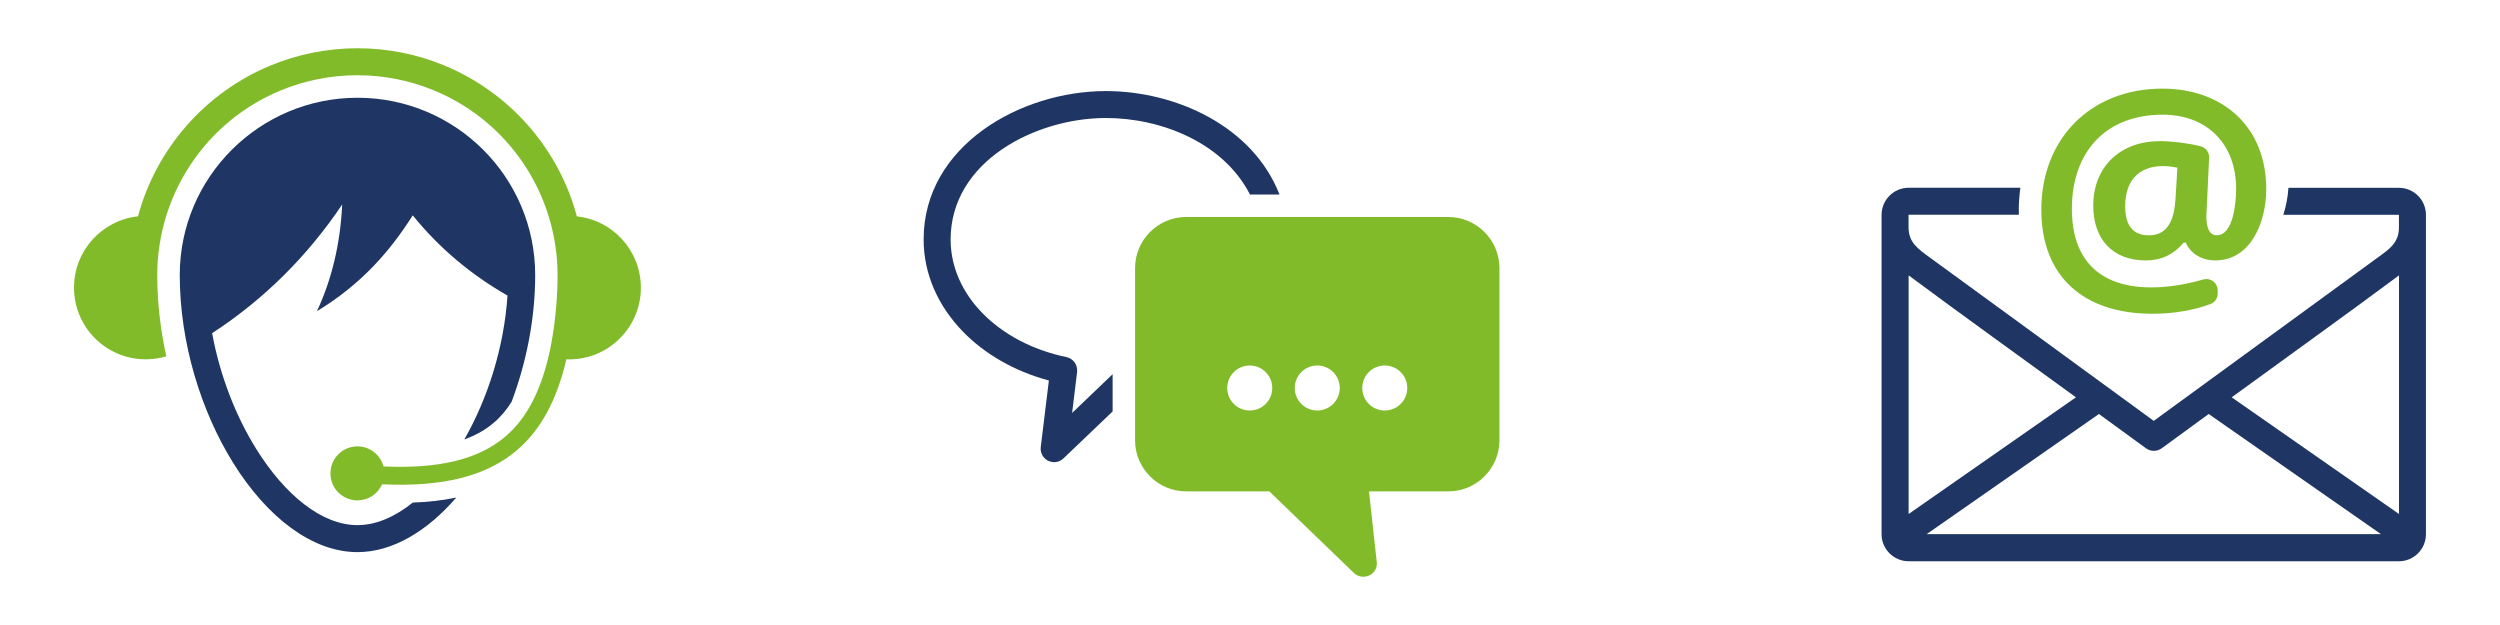 <?xml version="1.0" encoding="utf-8"?>
<!-- Generator: Adobe Illustrator 25.2.0, SVG Export Plug-In . SVG Version: 6.00 Build 0)  -->
<svg version="1.1" id="Layer_1" xmlns="http://www.w3.org/2000/svg" xmlns:xlink="http://www.w3.org/1999/xlink" x="0px" y="0px"
	 viewBox="0 0 400 100" style="enable-background:new 0 0 400 100;" xml:space="preserve">
<style type="text/css">
	.st0{fill-rule:evenodd;clip-rule:evenodd;fill:#1F3664;}
	.st1{fill-rule:evenodd;clip-rule:evenodd;fill:#82BB2A;}
	.st2{fill:#1F3664;}
</style>
<path class="st0" d="M85.63,44.01c0,6.98-1.41,13.99-3.78,20.29c-0.8,1.27-1.75,2.42-2.88,3.37c-1.36,1.16-2.96,2.02-4.68,2.64
	c3.75-6.55,6.35-14.71,6.91-23.02c-5.77-3.3-10.86-7.52-15.16-12.83c-3.6,5.66-8.15,10.98-15.33,15.33
	c2.37-5.08,3.74-10.75,4.04-17.07c-5.48,8.14-12.38,15.1-20.81,20.59c1.25,6.8,3.78,13.26,7.05,18.51
	c4.55,7.31,10.46,12.2,16.2,12.2c2.98,0,6-1.32,8.86-3.61c2.34-0.08,4.68-0.33,6.96-0.8C68.34,85,62.8,88.34,57.19,88.34
	c-7.33,0-14.55-5.71-19.86-14.24c-5.14-8.24-8.57-19.21-8.57-30.09c0-7.83,3.19-14.92,8.34-20.06c5.15-5.13,12.25-8.31,20.1-8.31
	c7.84,0,14.95,3.18,20.1,8.31C82.44,29.08,85.63,36.18,85.63,44.01L85.63,44.01L85.63,44.01z"/>
<path class="st1" d="M25.16,44.04c0,4.28,0.5,8.66,1.45,12.97c-1.04,0.31-2.15,0.48-3.3,0.48c-6.34,0-11.47-5.14-11.47-11.47
	c0-5.92,4.48-10.79,10.24-11.41C25,23.75,32.85,14.8,43.29,10.48c4.37-1.81,9.09-2.76,13.91-2.76s9.53,0.95,13.9,2.76
	c10.43,4.32,18.29,13.27,21.2,24.14c5.76,0.61,10.24,5.49,10.24,11.41c0,6.34-5.14,11.47-11.47,11.47c-0.15,0-0.3,0-0.45-0.01
	c-1.51,6.47-4.05,11.26-7.93,14.56c-4.94,4.2-11.92,5.88-21.55,5.44c-0.67,1.51-2.19,2.57-3.95,2.57c-2.39,0-4.32-1.93-4.32-4.32
	c0-2.39,1.93-4.32,4.32-4.32c2,0,3.68,1.36,4.17,3.21c8.83,0.39,15.14-1.08,19.47-4.76c3.07-2.61,5.2-6.39,6.59-11.46
	c0.82-2.99,1.3-6.25,1.57-9.32c0.15-1.69,0.22-3.37,0.22-5.04c0-12.85-7.69-24.59-19.76-29.58c-3.84-1.59-8-2.43-12.27-2.43
	c-4.27,0-8.43,0.84-12.27,2.43C32.85,19.46,25.16,31.19,25.16,44.04L25.16,44.04L25.16,44.04z"/>
<path class="st2" d="M176.93,18.88c-11.14,0-24.83,6.86-24.83,19.44c0,4.39,1.87,8.46,5.02,11.71c3.32,3.43,8.04,5.97,13.5,7.1
	c1.11,0.23,1.84,1.27,1.71,2.37l0.01,0l-0.8,6.57l6.48-6.2v5.96l-7.77,7.42c-0.45,0.49-1.13,0.77-1.85,0.68
	c-1.18-0.14-2.03-1.22-1.88-2.4l1.3-10.65c-5.5-1.47-10.28-4.24-13.78-7.85c-3.92-4.05-6.26-9.15-6.26-14.71
	c0-15.04,15.57-23.75,29.15-23.75c11.19,0,23.53,5.61,27.79,16.56H200C195.77,22.84,185.81,18.88,176.93,18.88L176.93,18.88
	L176.93,18.88z"/>
<path class="st1" d="M199.96,58.48c1.99,0,3.6,1.61,3.6,3.6c0,1.99-1.61,3.6-3.6,3.6c-1.99,0-3.6-1.61-3.6-3.6
	C196.36,60.09,197.97,58.48,199.96,58.48L199.96,58.48L199.96,58.48z M210.76,58.48c1.99,0,3.6,1.61,3.6,3.6
	c0,1.99-1.61,3.6-3.6,3.6c-1.99,0-3.6-1.61-3.6-3.6C207.16,60.09,208.77,58.48,210.76,58.48L210.76,58.48L210.76,58.48z
	 M221.56,58.48c1.99,0,3.6,1.61,3.6,3.6c0,1.99-1.61,3.6-3.6,3.6c-1.99,0-3.6-1.61-3.6-3.6C217.96,60.09,219.57,58.48,221.56,58.48
	L221.56,58.48L221.56,58.48z M189.78,34.72h41.96c4.5,0,8.17,3.67,8.17,8.17v27.56c0,4.5-3.67,8.17-8.17,8.17h-12.7l1.24,11.3
	c0.22,2.04-2.23,3.13-3.68,1.73l-13.51-13.03h-13.31c-4.5,0-8.17-3.67-8.17-8.17V42.89C181.61,38.39,185.28,34.72,189.78,34.72
	L189.78,34.72L189.78,34.72z"/>
<path class="st1" d="M362.6,30.24c0,5.2-2.4,11.43-8.18,11.43c-2.03,0-3.9-1.01-4.69-2.84h-0.35c-1.59,1.9-3.6,2.84-6.06,2.84
	c-5.35,0-8.4-3.46-8.4-8.76c0-6.32,4.41-10.33,10.67-10.33c1.89,0,4.44,0.31,6.5,0.82c0.84,0.21,1.41,0.96,1.37,1.83l-0.44,9.35
	c0,2.04,0.56,3.06,1.67,3.06c2.58,0,3.09-5.02,3.09-7.45c0-7.13-4.63-11.84-11.75-11.84c-9.19,0-14.53,6.03-14.53,15.07
	c0,11.08,8.09,13.86,17.81,12.06c1.08-0.2,2.15-0.45,3.22-0.76c1.16-0.33,2.3,0.53,2.3,1.73v0.52c0,0.77-0.46,1.43-1.19,1.69
	c-2.83,1.03-5.93,1.54-9.29,1.54c-10.79,0-17.74-5.79-17.74-16.66c0-11.29,7.85-19.36,19.37-19.36
	C355.72,14.19,362.6,20.35,362.6,30.24L362.6,30.24L362.6,30.24z M340.03,33c0,3.1,1.26,4.65,3.79,4.65c3.19,0,4.07-2.72,4.27-5.95
	l0.29-4.87C343.67,25.84,340.03,27.67,340.03,33L340.03,33L340.03,33z"/>
<path class="st0" d="M305.38,44.06v38.18l26.77-18.67C323.23,57.07,314.23,50.63,305.38,44.06L305.38,44.06L305.38,44.06z
	 M308.27,85.46h72.68l-27.56-19.22l-7.48,5.46c-0.74,0.56-1.78,0.59-2.56,0.02l-7.52-5.48L308.27,85.46L308.27,85.46L308.27,85.46z
	 M383.84,82.24V44.06c-8.85,6.57-17.86,13.01-26.77,19.51L383.84,82.24L383.84,82.24L383.84,82.24z M305.38,30.04h17.88
	c-0.16,1.15-0.25,2.31-0.25,3.48c0,0.28,0,0.56,0.01,0.84h-17.65l0,0c0,0,0,0,0,0h0h0h0h0v1.98c0,2.4,1.35,3.38,3.52,4.95
	c11.92,8.66,23.81,17.37,35.71,26.05l36.6-26.69c1.66-1.21,2.63-2.25,2.63-4.3v-1.98h-18.5c0.45-1.4,0.72-2.85,0.82-4.32h17.68
	c2.38,0,4.32,1.94,4.32,4.32v51.11c0,2.38-1.94,4.32-4.32,4.32h-78.46c-2.37,0-4.32-1.95-4.32-4.32V34.36
	C301.06,31.98,303,30.04,305.38,30.04L305.38,30.04L305.38,30.04z"/>
</svg>
